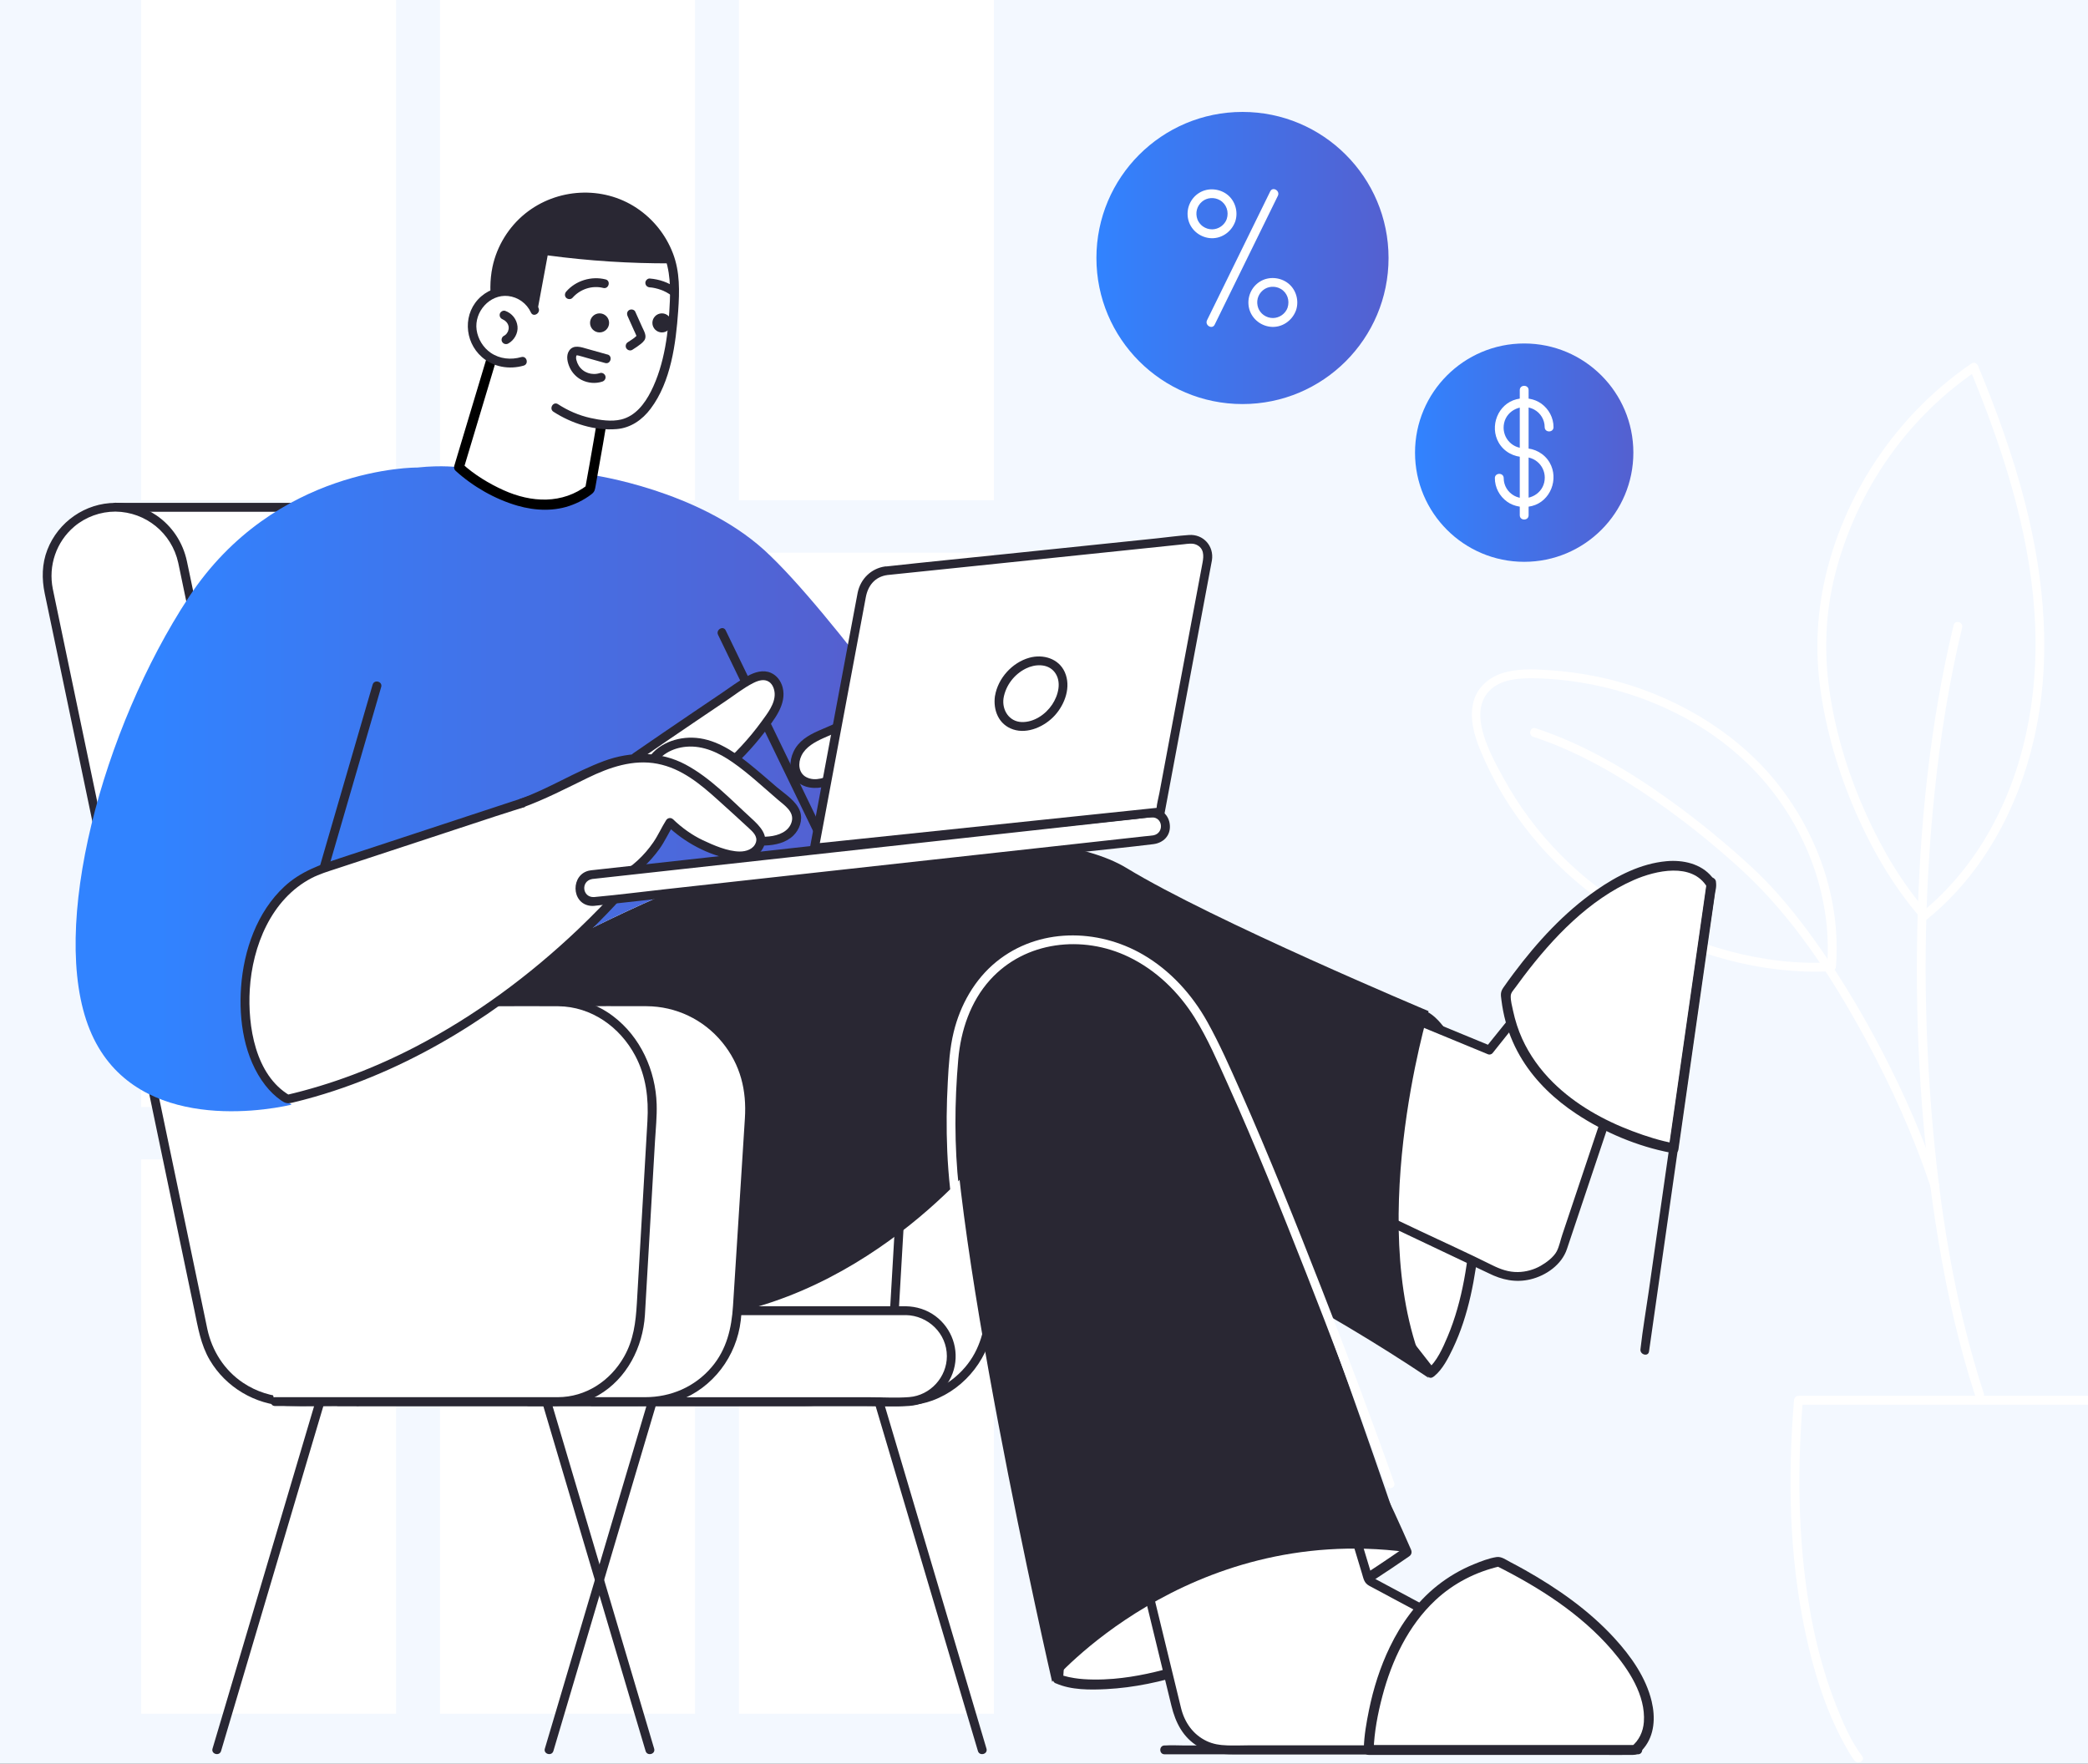 <svg width="425" height="359" viewBox="0 0 425 359" fill="none" xmlns="http://www.w3.org/2000/svg">
<rect x="0" y="0" width="425" height="359" fill="#333333" stroke="none"/>
<g clip-path="url(#clip0_7816_1424)">
<rect width="425" height="359" fill="#F3F8FF"/>
<g clip-path="url(#clip1_7816_1424)">
<path d="M80.628 -11H28.738V101.83H80.628V-11Z" fill="white"/>
<path d="M141.458 -11H89.568V101.83H141.458V-11Z" fill="white"/>
<path d="M202.298 -11H150.408V101.83H202.298V-11Z" fill="white"/>
<path d="M80.628 112.488H28.738V225.318H80.628V112.488Z" fill="white"/>
<path d="M141.458 112.488H89.568V225.318H141.458V112.488Z" fill="white"/>
<path d="M202.298 112.488H150.408V225.318H202.298V112.488Z" fill="white"/>
<path d="M80.628 235.977H28.738V348.807H80.628V235.977Z" fill="white"/>
<path d="M141.458 235.977H89.568V348.807H141.458V235.977Z" fill="white"/>
<path d="M202.298 235.977H150.408V348.807H202.298V235.977Z" fill="white"/>
<path d="M379.029 357.449C376.759 354.449 375.179 350.759 373.809 347.299C369.679 336.879 367.629 325.669 366.749 314.529C365.979 304.709 366.149 294.829 366.959 285.009L366.059 285.909C384.789 285.909 403.519 285.909 422.239 285.909H427.629C428.789 285.909 428.789 284.109 427.629 284.109H366.059C365.539 284.109 365.199 284.519 365.159 285.009C363.869 300.689 364.159 316.649 367.429 332.089C369.109 340.019 371.549 347.979 375.469 355.109C376.079 356.219 376.709 357.349 377.479 358.349C378.169 359.259 379.739 358.359 379.029 357.439V357.449Z" fill="white"/>
<path d="M403.779 283.598C397.679 264.858 394.639 245.148 393.089 225.548C391.399 204.128 391.559 182.508 393.789 161.138C394.959 149.898 396.739 138.708 399.389 127.718C399.659 126.588 397.929 126.108 397.649 127.238C392.789 147.418 390.719 168.268 390.259 188.998C389.789 210.348 391.079 231.828 394.609 252.898C396.379 263.438 398.729 273.908 402.039 284.078C402.399 285.178 404.139 284.708 403.779 283.598Z" fill="white"/>
<path d="M394.678 241.041C391.578 231.721 387.608 222.681 383.088 213.971C378.568 205.261 372.998 196.041 366.758 187.891C363.648 183.831 360.348 180.011 356.598 176.541C351.438 171.771 345.988 167.291 340.298 163.171C331.788 157.011 322.578 151.511 312.558 148.221C311.458 147.861 310.978 149.591 312.078 149.961C320.918 152.871 329.098 157.571 336.728 162.851C342.838 167.071 348.648 171.741 354.148 176.741C364.818 186.421 372.818 198.781 379.658 211.361C384.908 221.021 389.478 231.101 392.948 241.541C393.308 242.631 395.048 242.171 394.688 241.061L394.678 241.041Z" fill="white"/>
<path d="M392.358 185.761C387.198 179.851 383.148 172.991 379.908 165.861C376.448 158.241 373.898 150.141 372.568 141.871C371.308 134.041 371.408 126.211 373.148 118.471C374.888 110.731 378.228 102.661 382.698 95.691C387.788 87.751 394.438 80.841 402.228 75.531L400.908 74.991C407.438 90.761 412.888 107.281 414.088 124.411C415.128 139.091 412.818 154.141 405.968 167.271C402.278 174.361 397.288 180.701 391.078 185.751C390.178 186.481 391.458 187.751 392.348 187.021C403.598 177.861 410.728 164.561 413.968 150.561C417.648 134.721 416.228 118.251 412.258 102.611C409.818 93.001 406.428 83.661 402.638 74.501C402.438 74.011 401.848 73.601 401.318 73.961C387.178 83.601 376.738 98.301 372.208 114.801C370.038 122.711 369.388 130.801 370.358 138.951C371.328 147.101 373.688 155.671 376.948 163.511C380.458 171.971 385.048 180.091 391.088 187.021C391.848 187.891 393.118 186.621 392.358 185.751V185.761Z" fill="white"/>
<path d="M373.699 196.769C374.769 182.999 369.849 169.239 361.119 158.659C352.389 148.079 339.099 140.659 325.369 137.779C321.949 137.059 318.469 136.589 314.979 136.379C311.879 136.189 308.589 136.069 305.609 137.079C302.809 138.029 300.569 140.099 299.869 143.039C299.109 146.239 300.049 149.629 301.269 152.589C306.439 165.229 315.559 176.269 326.789 183.989C338.579 192.099 353.139 197.259 367.479 197.739C369.249 197.799 371.029 197.769 372.799 197.669C373.949 197.599 373.959 195.799 372.799 195.869C358.989 196.669 344.929 192.519 332.989 185.739C321.659 179.309 312.249 169.769 306.009 158.329C303.479 153.689 298.359 144.769 303.549 140.229C305.759 138.289 309.019 138.039 311.829 138.049C315.119 138.069 318.419 138.379 321.669 138.899C334.919 141.039 347.699 147.039 357.059 156.779C367.209 167.349 373.039 182.049 371.899 196.749C371.809 197.909 373.609 197.899 373.699 196.749V196.769Z" fill="white"/>
<path d="M120.52 285.278H183.46C193.03 285.278 200.97 277.588 201.59 267.698L204.17 226.928C204.96 214.458 195.41 203.898 183.34 203.898H94.519" fill="white"/>
<path d="M120.518 286.179H138.298C148.848 286.179 159.398 286.179 169.948 286.179H180.778C183.848 286.179 186.838 286.149 189.788 285.059C196.728 282.499 201.538 276.059 202.388 268.759C202.688 266.209 202.748 263.609 202.908 261.039C203.538 251.149 204.158 241.259 204.788 231.369C204.998 228.119 205.318 224.889 204.788 221.649C203.638 214.559 198.978 208.149 192.468 205.069C186.868 202.419 180.608 202.999 174.588 202.999C165.228 202.999 155.878 202.999 146.518 202.999C135.938 202.999 125.358 202.999 114.788 202.999H94.518C93.358 202.999 93.358 204.799 94.518 204.799H167.688C172.858 204.799 178.028 204.769 183.198 204.799C189.178 204.829 194.768 207.479 198.578 212.109C202.388 216.739 203.588 222.009 203.228 227.619C202.678 236.309 202.128 244.989 201.578 253.679C201.318 257.719 201.068 261.759 200.808 265.809C200.518 270.359 199.518 274.659 196.478 278.239C193.038 282.289 188.168 284.379 182.898 284.379H175.168C165.208 284.379 155.248 284.379 145.288 284.379C137.458 284.379 129.628 284.379 121.788 284.379H120.508C119.348 284.379 119.348 286.179 120.508 286.179H120.518Z" fill="#292733"/>
<path d="M107.579 285.278H165.349C174.139 285.278 181.419 277.588 181.989 267.698L184.359 226.928C185.079 214.458 176.319 203.898 165.239 203.898H83.719" fill="white"/>
<path d="M107.58 286.178H163.66C167.1 286.178 170.39 285.748 173.44 283.968C179.22 280.608 182.47 274.218 182.89 267.678C183.04 265.308 183.17 262.938 183.3 260.568C183.85 251.148 184.39 241.728 184.94 232.308C185.09 229.798 185.36 227.248 185.28 224.728C185.06 217.848 181.98 211.058 176.45 206.858C173.02 204.248 168.97 203.008 164.69 203.008H83.72C82.56 203.008 82.56 204.808 83.72 204.808H96.46C105.76 204.808 115.06 204.808 124.36 204.808H152.41C156.69 204.808 160.96 204.768 165.24 204.808C171.99 204.868 177.8 209.028 180.91 214.878C183.12 219.038 183.66 223.568 183.39 228.198C182.9 236.648 182.41 245.108 181.92 253.558C181.69 257.458 181.47 261.368 181.24 265.268C181.01 269.168 180.57 272.738 178.63 276.148C175.84 281.058 170.88 284.358 165.17 284.378C163.03 284.378 160.9 284.378 158.76 284.378C149.55 284.378 140.34 284.378 131.13 284.378H107.59C106.43 284.378 106.43 286.178 107.59 286.178H107.58Z" fill="#292733"/>
<path d="M184.348 266.773H133.248C128.134 266.773 123.988 270.917 123.988 276.028C123.988 281.14 128.134 285.283 133.248 285.283H184.348C189.462 285.283 193.608 281.14 193.608 276.028C193.608 270.917 189.462 266.773 184.348 266.773Z" fill="white"/>
<path d="M184.349 265.871H139.659C136.419 265.871 132.469 265.371 129.409 266.631C125.579 268.201 123.019 272.051 123.099 276.201C123.179 280.351 125.989 284.281 130.019 285.661C131.529 286.171 133.059 286.191 134.619 286.191H176.139C179.089 286.191 182.109 286.381 185.049 286.161C189.289 285.851 192.979 282.891 194.139 278.781C195.299 274.671 193.739 270.351 190.389 267.861C188.639 266.561 186.539 265.911 184.369 265.871C183.209 265.851 183.209 267.651 184.369 267.671C188.919 267.751 192.729 271.411 192.729 276.031C192.729 280.311 189.349 284.021 185.069 284.361C182.439 284.571 179.719 284.391 177.079 284.391H142.649C139.569 284.391 136.479 284.431 133.389 284.391C130.069 284.351 127.039 282.551 125.639 279.481C123.799 275.441 125.569 270.551 129.519 268.561C132.249 267.181 136.019 267.681 138.999 267.681H184.369C185.529 267.681 185.529 265.881 184.369 265.881L184.349 265.871Z" fill="#292733"/>
<path d="M23.488 103.262H100.708L132.118 285.282H72.808L23.488 103.262Z" fill="white"/>
<path d="M23.489 104.162H100.709L99.839 103.502C100.119 105.132 100.399 106.762 100.679 108.392C101.439 112.802 102.199 117.202 102.959 121.612C104.089 128.152 105.219 134.702 106.349 141.242C107.719 149.192 109.089 157.132 110.459 165.082C111.969 173.822 113.479 182.572 114.989 191.312C116.499 200.052 118.019 208.882 119.539 217.672C120.959 225.902 122.379 234.132 123.799 242.362C124.989 249.282 126.189 256.212 127.379 263.132C128.239 268.132 129.109 273.132 129.969 278.132L130.769 282.772C130.909 283.562 130.959 284.432 131.189 285.202C131.219 285.302 131.229 285.412 131.239 285.512L132.109 284.372H72.799L73.669 285.032C73.229 283.412 72.789 281.792 72.349 280.172C71.149 275.762 69.959 271.342 68.759 266.932C66.989 260.402 65.219 253.882 63.449 247.352C61.289 239.392 59.129 231.422 56.979 223.462C54.619 214.742 52.249 206.012 49.889 197.292C47.529 188.572 45.119 179.682 42.729 170.872C40.499 162.662 38.279 154.442 36.049 146.232C34.169 139.292 32.289 132.352 30.409 125.412C29.059 120.422 27.699 115.432 26.349 110.432C25.709 108.072 25.129 105.682 24.429 103.332C24.399 103.232 24.369 103.132 24.349 103.022C24.049 101.902 22.309 102.382 22.609 103.502C23.049 105.122 23.489 106.742 23.929 108.362C25.129 112.772 26.319 117.192 27.519 121.602C29.289 128.132 31.059 134.652 32.829 141.182C34.989 149.142 37.149 157.112 39.299 165.072C41.659 173.792 44.029 182.522 46.389 191.242C48.749 199.962 51.159 208.852 53.549 217.662C55.779 225.872 57.999 234.092 60.229 242.302C62.109 249.242 63.989 256.182 65.869 263.122C67.219 268.112 68.579 273.102 69.929 278.102C70.569 280.462 71.149 282.852 71.849 285.202C71.879 285.302 71.909 285.402 71.929 285.512C72.029 285.892 72.399 286.172 72.799 286.172H132.109C132.739 286.172 133.079 285.602 132.979 285.032C132.699 283.402 132.419 281.772 132.139 280.142C131.379 275.732 130.619 271.332 129.859 266.922C128.729 260.382 127.599 253.832 126.469 247.292C125.099 239.342 123.729 231.402 122.359 223.452C120.849 214.712 119.339 205.962 117.829 197.222C116.319 188.482 114.799 179.652 113.279 170.862C111.859 162.632 110.439 154.402 109.019 146.172C107.829 139.252 106.629 132.322 105.439 125.402C104.579 120.402 103.709 115.402 102.849 110.402C102.439 108.052 102.139 105.652 101.629 103.322C101.609 103.222 101.589 103.122 101.579 103.012C101.509 102.632 101.079 102.352 100.709 102.352H23.489C22.329 102.352 22.329 104.152 23.489 104.152V104.162Z" fill="#292733"/>
<path d="M23.489 103.262C14.649 103.262 8.049 111.382 9.859 120.032L41.359 270.922C43.109 279.292 50.479 285.282 59.029 285.282H72.819L37.119 114.342C35.769 107.882 30.079 103.262 23.489 103.262Z" fill="white"/>
<path d="M23.489 102.358C17.369 102.358 11.849 106.218 9.639 111.898C8.529 114.758 8.479 117.788 9.099 120.768C9.759 123.918 10.419 127.078 11.079 130.228C12.399 136.528 13.709 142.828 15.029 149.128C16.769 157.448 18.499 165.768 20.239 174.078C22.159 183.278 24.079 192.488 25.999 201.688C27.919 210.888 29.739 219.608 31.609 228.578C33.189 236.168 34.779 243.758 36.359 251.348C37.419 256.438 38.479 261.518 39.549 266.608C40.289 270.138 40.839 273.678 42.709 276.838C45.959 282.358 51.939 285.898 58.319 286.148C61.929 286.288 65.559 286.158 69.169 286.158H72.819C73.429 286.158 73.809 285.588 73.689 285.018C73.329 283.308 72.979 281.608 72.619 279.898L69.749 266.148C68.339 259.398 66.929 252.648 65.519 245.898C63.829 237.798 62.139 229.698 60.449 221.588C58.619 212.818 56.789 204.038 54.959 195.268C53.129 186.498 51.359 178.038 49.569 169.428C47.949 161.648 46.319 153.878 44.699 146.098C43.419 139.978 42.149 133.868 40.869 127.748C40.089 123.988 39.299 120.238 38.519 116.478C38.359 115.738 38.209 114.988 38.049 114.248C37.239 110.428 35.049 107.078 31.809 104.878C29.359 103.208 26.459 102.368 23.509 102.328C22.349 102.318 22.349 104.118 23.509 104.128C29.699 104.208 34.949 108.508 36.279 114.548C36.379 115.028 36.479 115.508 36.579 115.978C37.259 119.228 37.939 122.478 38.609 125.728C39.809 131.458 40.999 137.188 42.199 142.928C43.749 150.358 45.299 157.788 46.849 165.218C48.619 173.678 50.379 182.148 52.149 190.608C53.919 199.068 55.779 207.988 57.589 216.678C59.399 225.368 61.039 233.198 62.759 241.458C64.229 248.478 65.689 255.498 67.159 262.528C68.229 267.648 69.299 272.758 70.359 277.878L71.359 282.658C71.529 283.478 71.619 284.388 71.889 285.188C71.919 285.288 71.929 285.398 71.949 285.498L72.819 284.358H62.459C61.199 284.358 59.939 284.378 58.679 284.358C55.389 284.288 52.189 283.268 49.459 281.438C45.669 278.898 43.149 274.938 42.199 270.498C42.019 269.648 41.849 268.798 41.669 267.948C40.769 263.618 39.859 259.288 38.959 254.958C37.509 247.998 36.049 241.038 34.599 234.078C32.809 225.508 31.019 216.928 29.229 208.358C27.339 199.308 25.449 190.258 23.559 181.208C21.779 172.708 20.009 164.198 18.229 155.698C16.779 148.768 15.339 141.838 13.889 134.918C13.009 130.688 12.119 126.458 11.239 122.228C11.079 121.438 10.909 120.658 10.749 119.868C9.799 115.158 11.439 110.298 15.119 107.178C17.449 105.208 20.449 104.128 23.499 104.128C24.659 104.128 24.659 102.328 23.499 102.328L23.489 102.358Z" fill="#292733"/>
<path d="M291.249 279.387C291.249 279.387 298.469 273.597 300.389 249.377C303.099 215.007 290.419 207.047 290.419 207.047L282.149 220.847L275.709 259.517L291.259 279.397L291.249 279.387Z" fill="white"/>
<path d="M291.949 280.087C293.639 278.717 294.799 276.387 295.719 274.477C298.969 267.677 300.299 260.027 301.089 252.597C302.059 243.397 302.199 233.917 300.399 224.797C299.429 219.877 297.829 214.897 295.039 210.687C293.959 209.047 292.619 207.247 290.929 206.167C290.469 205.877 289.829 206.077 289.559 206.527C288.199 208.787 286.849 211.057 285.489 213.317L282.659 218.047C282.219 218.777 281.638 219.527 281.298 220.317C280.778 221.517 280.769 223.117 280.559 224.397L278.969 233.957C277.789 241.047 276.609 248.147 275.419 255.237L274.929 258.197C274.859 258.587 274.699 259.087 274.719 259.497C274.749 260.107 275.459 260.777 275.819 261.237L278.229 264.317C282.339 269.577 286.449 274.827 290.559 280.087C291.349 281.097 292.759 279.677 291.969 278.677C287.429 272.877 282.898 267.067 278.358 261.267C277.718 260.447 277.069 259.617 276.429 258.797L276.689 259.767C277.919 252.387 279.149 244.997 280.379 237.617C281.119 233.187 281.859 228.767 282.589 224.337C282.759 223.327 282.989 222.307 283.099 221.287C283.139 220.897 282.869 221.547 283.189 221.077C283.589 220.487 283.929 219.837 284.299 219.227C286.628 215.337 288.969 211.437 291.299 207.547L289.929 207.907C289.999 207.947 290.119 208.007 290.169 208.077C290.079 207.947 290.079 207.997 290.269 208.157C290.409 208.277 290.539 208.387 290.669 208.507C291.459 209.237 292.179 210.087 292.769 210.897C295.379 214.507 296.949 218.787 297.989 223.087C299.989 231.347 300.079 240.007 299.469 248.437C298.899 256.397 297.769 264.667 294.639 272.077C293.659 274.387 292.439 277.157 290.559 278.677C289.559 279.487 290.979 280.897 291.969 280.087H291.949Z" fill="#292733"/>
<path d="M215.398 341.743C215.398 341.743 235.748 351.013 286.338 315.893C272.808 284.963 265.398 280.453 265.398 280.453L218.028 301.723L215.398 341.753V341.743Z" fill="white"/>
<path d="M214.89 342.608C217.99 344.008 221.92 343.968 225.22 343.798C236.49 343.208 247.48 338.988 257.55 334.158C267.62 329.328 277.5 323.228 286.84 316.768C287.32 316.428 287.43 315.928 287.2 315.398C282.78 305.318 278.05 295.088 271.65 286.078C270.39 284.298 269.05 282.528 267.51 280.978C267.05 280.518 266.49 279.878 265.9 279.598C264.95 279.138 263.05 280.418 262.22 280.798L254.2 284.398C246.79 287.718 239.39 291.048 231.98 294.368C228.86 295.768 225.73 297.168 222.61 298.578C221.01 299.298 219.27 299.898 217.74 300.758C217.67 300.798 217.59 300.828 217.52 300.858C217.19 301.008 217.05 301.398 217.02 301.718C216.25 313.408 215.48 325.098 214.72 336.788C214.61 338.438 214.5 340.088 214.39 341.748C214.31 343.038 216.31 343.028 216.39 341.748C217.16 330.058 217.93 318.368 218.69 306.678C218.8 305.028 218.91 303.378 219.02 301.718L218.52 302.578C223.87 300.178 229.23 297.768 234.58 295.368C243.07 291.558 251.55 287.748 260.04 283.938C261.99 283.058 263.94 282.188 265.89 281.308H264.88C264.94 281.338 265.07 281.408 265.09 281.458C265.04 281.348 264.94 281.328 265.15 281.518C265.27 281.628 265.4 281.738 265.52 281.848C266.42 282.668 267.23 283.598 268 284.548C271.77 289.188 274.75 294.518 277.53 299.788C280.31 305.058 282.99 310.778 285.45 316.398L285.81 315.028C271.75 324.768 256.61 333.908 240.14 338.928C235.75 340.268 231.24 341.308 226.66 341.698C224.08 341.918 220.95 341.928 218.7 341.558C217.93 341.438 217.16 341.278 216.41 341.058C216.22 340.998 216.03 340.938 215.84 340.868C215.56 340.768 215.84 340.868 215.87 340.888C214.71 340.358 213.69 342.088 214.86 342.618L214.89 342.608Z" fill="#292733"/>
<path d="M227.049 296.557L239.639 348.317C240.759 352.917 244.879 356.167 249.619 356.167H328.539C328.539 356.167 333.049 351.337 326.929 347.787C320.809 344.247 278.589 321.687 278.589 321.687L270.219 293.977" fill="white"/>
<path d="M226.179 296.798C227.429 301.918 228.669 307.038 229.919 312.158C232.079 321.028 234.239 329.898 236.389 338.778C237.069 341.588 237.759 344.388 238.439 347.198C239.269 350.608 240.779 353.638 243.929 355.508C246.199 356.848 248.639 357.068 251.179 357.068H327.639C327.929 357.068 328.259 357.118 328.549 357.068C329.819 356.868 330.629 354.718 330.879 353.648C331.929 349.298 327.759 347.188 324.589 345.438C316.739 341.108 308.829 336.878 300.929 332.628C294.019 328.918 287.099 325.208 280.179 321.508C279.799 321.308 279.429 321.108 279.049 320.908L279.459 321.448C277.019 313.368 274.579 305.288 272.139 297.208C271.789 296.048 271.439 294.898 271.089 293.738C270.739 292.578 269.019 293.108 269.349 294.218C271.029 299.788 272.709 305.358 274.399 310.918L277.219 320.258C277.559 321.378 277.659 322.208 278.719 322.778C291.339 329.528 303.959 336.278 316.539 343.098C319.409 344.658 322.279 346.208 325.129 347.808C326.729 348.708 328.729 349.658 329.159 351.618C329.459 352.988 328.779 354.568 327.899 355.528L328.539 355.268H254.149C251.339 355.268 248.169 355.608 245.579 354.358C242.819 353.028 241.119 350.578 240.399 347.668C240.069 346.338 239.749 345.008 239.429 343.678C238.119 338.288 236.809 332.898 235.499 327.518C233.019 317.318 230.539 307.118 228.059 296.908C228.009 296.718 227.969 296.518 227.919 296.328C227.649 295.198 225.909 295.678 226.179 296.808V296.798Z" fill="#292733"/>
<path d="M286.328 315.894C286.328 315.894 259.588 235.984 245.408 209.244C231.228 182.504 196.758 186.364 194.178 215.364C191.598 244.364 214.158 342.314 214.158 342.314C214.158 342.314 241.548 310.094 286.338 315.894H286.328Z" fill="#292733"/>
<path d="M278.6 356.168C278.6 356.168 279.6 323.628 305.05 317.828C334.14 332.328 340.09 350.368 332.82 356.168H278.6Z" fill="white"/>
<path d="M279.599 356.169C279.719 352.499 280.439 348.789 281.369 345.249C283.279 337.989 286.629 330.879 292.169 325.699C295.869 322.239 300.389 319.939 305.309 318.799L304.539 318.699C313.229 323.049 321.759 328.459 328.149 335.899C331.509 339.809 334.989 345.079 334.599 350.489C334.459 352.449 333.629 354.229 332.099 355.479L332.809 355.189H278.589C277.299 355.189 277.299 357.189 278.589 357.189H325.399C327.719 357.189 330.049 357.229 332.369 357.189C333.389 357.169 333.979 356.569 334.599 355.809C336.789 353.149 336.959 349.529 336.189 346.299C335.029 341.409 331.939 337.059 328.589 333.409C323.429 327.769 317.019 323.289 310.389 319.549C309.409 318.999 308.409 318.459 307.409 317.939C306.539 317.489 305.619 316.769 304.609 316.919C303.049 317.159 301.449 317.789 299.999 318.379C297.299 319.479 294.809 320.939 292.529 322.749C288.369 326.059 285.179 330.479 282.889 335.239C280.919 339.319 279.539 343.669 278.639 348.109C278.129 350.619 277.659 353.249 277.599 355.819C277.599 355.939 277.589 356.059 277.579 356.189C277.539 357.479 279.539 357.479 279.579 356.189L279.599 356.169Z" fill="#292733"/>
<path d="M237.04 357.067H329.45C330.69 357.067 331.98 357.157 333.22 357.067C333.27 357.067 333.33 357.067 333.39 357.067C334.55 357.067 334.55 355.267 333.39 355.267H240.98C239.74 355.267 238.45 355.177 237.21 355.267C237.16 355.267 237.1 355.267 237.04 355.267C235.88 355.267 235.88 357.067 237.04 357.067Z" fill="#292733"/>
<path d="M245.869 231.059L303.439 258.359C308.369 261.239 314.689 259.719 317.769 254.909L342.019 182.469C342.019 182.469 340.379 176.069 334.089 179.319C327.809 182.569 303.169 213.739 303.169 213.739L263.349 197.319" fill="white"/>
<path d="M245.419 231.84C249.699 233.87 253.979 235.9 258.249 237.93C266.739 241.96 275.239 245.98 283.729 250.01C289.779 252.88 295.829 255.75 301.879 258.62C302.249 258.79 302.619 258.96 302.979 259.14C305.699 260.51 308.519 261.12 311.539 260.39C314.709 259.63 317.879 257.4 318.939 254.23C320.819 248.62 322.689 243.02 324.569 237.41C327.559 228.47 330.549 219.53 333.549 210.59C336.049 203.11 338.559 195.62 341.059 188.14C341.629 186.45 342.249 184.76 342.759 183.05C343.329 181.15 341.129 178.74 339.569 177.99C335.859 176.22 332.239 179.26 329.699 181.65C326.369 184.79 323.309 188.23 320.299 191.67C314.529 198.25 308.959 205.02 303.489 211.86C303.159 212.27 302.839 212.68 302.509 213.09L303.389 212.86C298.909 211.01 294.429 209.16 289.949 207.32C282.799 204.37 275.659 201.43 268.509 198.48C266.859 197.8 265.219 197.12 263.569 196.44C262.499 196 262.029 197.74 263.089 198.18C267.569 200.03 272.049 201.88 276.529 203.72C283.679 206.67 290.819 209.61 297.969 212.56C299.619 213.24 301.259 213.92 302.909 214.6C303.169 214.71 303.609 214.6 303.789 214.37C307.759 209.35 311.819 204.4 315.939 199.51C319.179 195.66 322.469 191.84 325.879 188.15C328.279 185.55 330.739 182.7 333.649 180.65C335.229 179.54 337.529 178.68 339.279 179.9C339.929 180.36 340.399 181.02 340.749 181.72C340.859 181.93 340.929 182.17 341.029 182.38C341.339 182.99 340.789 182.33 341.129 182.23C341.039 182.26 340.869 183 340.839 183.09L340.059 185.41C337.869 191.94 335.689 198.48 333.499 205.01C330.549 213.82 327.599 222.63 324.649 231.44C322.429 238.07 320.209 244.7 317.989 251.33C317.629 252.39 317.389 253.66 316.879 254.66C316.249 255.87 314.759 256.98 313.599 257.64C312.199 258.44 310.589 258.88 308.979 258.91C307.029 258.94 305.379 258.33 303.669 257.48C298.829 255.06 293.879 252.84 288.989 250.52C280.719 246.6 272.449 242.68 264.189 238.76C258.529 236.07 252.859 233.39 247.199 230.7C246.909 230.56 246.609 230.42 246.319 230.28C245.279 229.79 244.359 231.34 245.409 231.83L245.419 231.84Z" fill="#292733"/>
<path d="M340.659 233.697C340.659 233.697 308.579 228.107 306.439 202.087C324.909 175.337 343.609 172.007 348.329 180.017C344.779 204.887 340.659 233.687 340.659 233.687V233.697Z" fill="white"/>
<path d="M340.93 232.74C337.99 232.22 335.09 231.29 332.3 230.24C326.37 228.01 320.66 224.81 316.13 220.34C313.52 217.76 311.35 214.77 309.83 211.43C309.01 209.62 308.4 207.7 307.98 205.76C307.78 204.81 307.47 203.7 307.5 202.73C307.52 202.04 308.03 201.57 308.44 201C309 200.22 309.56 199.46 310.14 198.7C316.07 190.88 323.44 183.1 332.59 179.1C336.99 177.18 344.42 175.47 347.47 180.55L347.37 179.78C345 196.39 342.62 213.01 340.25 229.62C340.07 230.9 339.88 232.18 339.7 233.45C339.52 234.72 341.45 235.25 341.63 233.98C343.15 223.33 344.67 212.68 346.19 202.03C346.82 197.59 347.46 193.16 348.09 188.72L349.05 182.02C349.16 181.22 349.51 180.24 349.16 179.48C348.99 179.12 348.69 178.77 348.44 178.47C346.21 175.76 342.52 174.98 339.17 175.29C333.99 175.76 329.13 178.25 324.92 181.18C318.37 185.74 312.9 191.71 308.13 198.07C307.41 199.03 306.7 200.01 306.01 201C305.38 201.91 305.46 202.45 305.6 203.51C305.79 205.03 306.07 206.53 306.48 208.01C307.24 210.74 308.39 213.37 309.89 215.77C312.65 220.2 316.52 223.84 320.86 226.71C326.56 230.49 333.31 233.34 340.05 234.62C340.17 234.64 340.29 234.67 340.41 234.69C341.67 234.91 342.21 232.98 340.94 232.76L340.93 232.74Z" fill="#292733"/>
<path d="M335.649 275.077C336.099 271.917 336.549 268.757 336.999 265.597C338.079 258.007 339.169 250.417 340.249 242.827C341.559 233.647 342.869 224.457 344.189 215.277C345.319 207.337 346.459 199.397 347.589 191.457C348.139 187.607 348.819 183.737 349.249 179.867C349.249 179.817 349.269 179.757 349.269 179.707C349.429 178.577 347.699 178.087 347.529 179.227C347.079 182.387 346.629 185.547 346.179 188.707C345.099 196.297 344.009 203.887 342.929 211.477C341.619 220.657 340.309 229.847 338.989 239.027C337.859 246.967 336.719 254.907 335.589 262.847C335.039 266.697 334.359 270.567 333.929 274.437C333.929 274.487 333.909 274.547 333.909 274.597C333.749 275.727 335.479 276.217 335.649 275.077Z" fill="#292733"/>
<path d="M165.769 172.622C165.769 172.622 211.829 166.032 229.349 176.702C246.859 187.372 290.779 205.802 290.779 205.802C290.779 205.802 277.059 251.382 290.779 280.452C248.309 251.992 200.449 234.382 200.449 234.382C200.449 234.382 175.319 267.062 137.309 268.812C99.299 270.562 84.949 260.932 84.949 260.932L90.179 205.322C90.179 205.322 140.729 174.952 165.769 172.622Z" fill="#292733"/>
<path d="M68.908 285.278H131.848C141.418 285.278 149.358 277.588 149.978 267.698L152.558 226.928C153.348 214.458 143.798 203.898 131.728 203.898H42.908" fill="white"/>
<path d="M68.909 286.179H129.169C132.239 286.179 135.229 286.149 138.179 285.059C145.119 282.499 149.929 276.059 150.779 268.759C151.079 266.209 151.139 263.609 151.299 261.039C151.929 251.149 152.549 241.259 153.179 231.369C153.389 228.119 153.709 224.889 153.179 221.649C152.029 214.559 147.369 208.149 140.859 205.069C135.259 202.419 128.999 202.999 122.979 202.999H94.909C84.329 202.999 73.749 202.999 63.179 202.999H42.909C41.749 202.999 41.749 204.799 42.909 204.799H116.079C121.249 204.799 126.419 204.769 131.589 204.799C137.569 204.829 143.159 207.479 146.969 212.109C150.779 216.739 151.979 222.009 151.619 227.619C151.069 236.309 150.519 244.989 149.969 253.679C149.709 257.719 149.459 261.759 149.199 265.809C148.909 270.359 147.909 274.659 144.869 278.239C141.429 282.289 136.559 284.379 131.289 284.379H123.559C113.599 284.379 103.639 284.379 93.679 284.379C85.849 284.379 78.019 284.379 70.179 284.379H68.899C67.739 284.379 67.739 286.179 68.899 286.179H68.909Z" fill="#292733"/>
<path d="M55.959 285.278H113.729C122.519 285.278 129.799 277.588 130.369 267.698L132.739 226.928C133.459 214.458 124.699 203.898 113.619 203.898H32.109" fill="white"/>
<path d="M55.958 286.178H112.038C115.478 286.178 118.768 285.748 121.818 283.968C127.598 280.608 130.848 274.218 131.268 267.678C131.418 265.308 131.548 262.938 131.678 260.568C132.228 251.148 132.768 241.728 133.318 232.308C133.468 229.798 133.738 227.248 133.658 224.728C133.438 217.848 130.358 211.058 124.828 206.858C121.398 204.248 117.348 203.008 113.068 203.008H106.958C98.438 203.008 89.918 203.008 81.408 203.008H32.108C30.948 203.008 30.948 204.808 32.108 204.808H100.798C105.078 204.808 109.348 204.768 113.628 204.808C120.378 204.868 126.188 209.028 129.298 214.878C131.508 219.038 132.048 223.568 131.778 228.198C131.288 236.648 130.798 245.108 130.308 253.558C130.078 257.458 129.858 261.368 129.628 265.268C129.398 269.168 128.958 272.738 127.018 276.148C124.228 281.058 119.268 284.358 113.558 284.378C111.418 284.378 109.288 284.378 107.148 284.378C97.938 284.378 88.728 284.378 79.518 284.378H55.978C54.818 284.378 54.818 286.178 55.978 286.178H55.958Z" fill="#292733"/>
<path d="M195.79 162.201L183.03 170.971C173.1 171.571 165.77 172.611 165.77 172.611C143.98 174.641 102.89 197.891 92.57 203.901H51.99C51.79 212.741 54.07 221.191 59.35 224.841C52.26 226.461 26.63 230.181 18.26 209.551C9.88 188.931 20.84 148.341 38.4 121.591C55.97 94.851 84.94 95.161 84.95 95.161C90.04 94.621 93.43 95.111 93.43 95.111C93.43 95.111 106.87 93.241 115.88 95.431C117.47 95.811 119.07 96.251 120.62 96.691C120.62 96.691 141.98 99.691 155.52 111.931C169.05 124.171 195.8 162.201 195.8 162.201H195.79Z" fill="url(#paint0_linear_7816_1424)"/>
<path d="M146.16 129.213C148.68 134.423 151.21 139.643 153.73 144.853C157.76 153.163 161.78 161.483 165.81 169.793C166.74 171.703 167.66 173.623 168.59 175.533C169.09 176.573 170.65 175.663 170.14 174.623C167.62 169.413 165.09 164.193 162.57 158.983C158.54 150.673 154.52 142.353 150.49 134.043C149.56 132.133 148.64 130.213 147.71 128.303C147.21 127.263 145.65 128.173 146.16 129.213Z" fill="#292733"/>
<path d="M66.809 176.931C69.959 166.091 73.109 155.251 76.259 144.411C76.699 142.881 77.149 141.351 77.589 139.821C77.909 138.711 76.179 138.231 75.849 139.341C72.699 150.181 69.549 161.021 66.399 171.861C65.959 173.391 65.509 174.921 65.069 176.451C64.749 177.561 66.479 178.041 66.809 176.931Z" fill="#292733"/>
<path d="M130.479 176.694C130.479 176.694 102.029 213.744 58.529 223.734C45.639 216.324 46.389 183.124 65.939 176.694L116.369 160.094" fill="white"/>
<path d="M129.698 176.241C129.988 175.861 129.678 176.261 129.608 176.351C129.408 176.591 129.218 176.841 129.018 177.081C128.248 178.021 127.448 178.951 126.638 179.871C123.778 183.111 120.748 186.221 117.618 189.201C107.758 198.561 96.698 206.751 84.629 213.031C76.288 217.371 67.459 220.741 58.288 222.871L58.978 222.961C51.949 218.841 50.398 208.811 50.839 201.411C51.368 192.591 55.188 183.031 63.389 178.741C65.019 177.891 66.769 177.371 68.508 176.801C71.278 175.891 74.049 174.981 76.829 174.061C84.819 171.431 92.799 168.801 100.788 166.171C105.958 164.471 111.268 162.971 116.358 161.041C116.438 161.011 116.518 160.991 116.598 160.961C117.698 160.601 117.228 158.861 116.118 159.221C106.258 162.471 96.398 165.711 86.538 168.961C80.829 170.841 75.118 172.721 69.398 174.601C65.209 175.981 61.218 177.351 57.889 180.441C52.288 185.641 49.618 193.411 49.069 200.881C48.569 207.681 49.709 215.371 53.998 220.891C54.928 222.081 56.008 223.141 57.248 224.001C58.078 224.571 58.529 224.661 59.519 224.431C61.029 224.071 62.519 223.681 64.008 223.251C69.258 221.751 74.379 219.831 79.349 217.591C88.569 213.431 97.249 208.101 105.308 202.001C114.608 194.951 123.498 186.891 130.788 177.741C130.938 177.551 131.098 177.351 131.248 177.161C131.958 176.241 130.388 175.341 129.698 176.251V176.241Z" fill="#292733"/>
<path d="M283.778 301.808C279.108 288.538 274.118 275.368 268.998 262.268C263.878 249.168 258.338 235.288 252.468 222.038C250.378 217.328 248.288 212.558 245.778 208.048C242.668 202.448 238.208 197.518 232.638 194.288C223.358 188.908 211.338 188.828 202.808 195.748C198.358 199.368 195.448 204.568 194.108 210.098C193.308 213.398 193.098 216.808 192.918 220.188C192.658 224.888 192.608 229.598 192.808 234.298C192.918 236.838 193.108 239.378 193.388 241.908C193.518 243.048 195.318 243.058 195.188 241.908C194.228 233.198 194.288 224.348 195.048 215.628C195.568 209.738 197.518 203.878 201.528 199.438C208.678 191.528 220.368 190.248 229.738 194.768C235.318 197.458 239.878 201.888 243.148 207.108C245.818 211.368 247.838 216.088 249.908 220.668C255.598 233.298 260.758 246.158 265.828 259.048C270.898 271.938 275.938 285.208 280.668 298.408C281.128 299.698 281.588 300.988 282.048 302.278C282.428 303.368 284.168 302.898 283.788 301.798L283.778 301.808Z" fill="white"/>
<path d="M129.35 154.103C136.66 149.063 144.01 144.073 151.4 139.143C152.92 138.123 154.78 137.063 156.48 137.733C158.01 138.323 158.75 140.163 158.57 141.793C158.39 143.423 157.5 144.873 156.57 146.223C153.82 150.213 150.55 153.843 146.87 156.993" fill="white"/>
<path d="M129.798 154.882C133.728 152.172 137.668 149.482 141.608 146.812C143.648 145.432 145.698 144.052 147.738 142.672C149.558 141.452 151.358 140.012 153.318 139.022C154.308 138.522 155.568 138.092 156.578 138.812C157.298 139.332 157.628 140.282 157.678 141.132C157.788 143.242 156.188 145.232 155.018 146.842C152.478 150.352 149.498 153.522 146.218 156.352C145.338 157.112 146.618 158.382 147.488 157.622C150.448 155.072 153.138 152.252 155.518 149.162C157.478 146.622 160.208 143.362 159.298 139.902C158.968 138.632 158.138 137.482 156.918 136.952C155.348 136.262 153.648 136.792 152.218 137.572C150.338 138.592 148.598 139.922 146.828 141.112C145.058 142.302 143.148 143.592 141.308 144.842C137.158 147.652 133.008 150.482 128.878 153.332C127.928 153.982 128.828 155.542 129.788 154.882H129.798Z" fill="#292733"/>
<path d="M132.119 156C133.729 151.94 138.939 150.33 143.189 151.34C147.439 152.35 150.929 155.27 154.249 158.11C156.139 159.73 158.039 161.35 159.929 162.96C160.749 163.66 161.609 164.41 161.969 165.43C162.529 166.98 161.739 168.79 160.429 169.8C159.119 170.81 157.409 171.14 155.759 171.21C151.609 171.37 147.429 169.91 144.269 167.22" fill="white"/>
<path d="M132.898 156.453C134.068 153.703 136.828 152.223 139.728 151.983C143.178 151.703 146.368 153.233 149.138 155.163C152.398 157.433 155.328 160.203 158.348 162.783C159.678 163.923 161.698 165.213 161.148 167.243C160.598 169.273 158.448 170.053 156.588 170.243C152.408 170.683 148.118 169.243 144.908 166.573C144.018 165.843 142.738 167.103 143.638 167.843C147.018 170.653 151.338 172.273 155.768 172.093C157.808 172.013 159.968 171.543 161.478 170.073C162.748 168.833 163.428 166.913 162.858 165.183C162.148 163.063 159.738 161.593 158.118 160.213C156.188 158.563 154.278 156.873 152.288 155.283C149.028 152.683 145.218 150.233 140.908 150.143C137.058 150.063 132.928 151.833 131.358 155.543C130.908 156.593 132.458 157.513 132.908 156.453H132.898Z" fill="#292733"/>
<path d="M106.059 163.52C112.289 161.3 118.439 157.7 122.289 156.12C126.139 154.55 130.439 153.77 134.499 154.67C139.719 155.84 143.919 159.58 147.869 163.18C149.589 164.75 151.309 166.32 153.029 167.89C153.789 168.58 154.579 169.33 154.799 170.33C155.159 171.91 153.839 173.5 152.289 173.98C150.739 174.46 149.059 174.1 147.509 173.62C142.879 172.18 139.819 170.76 136.349 167.38C135.579 168.54 133.109 175.02 126.299 178.75" fill="white"/>
<path d="M106.298 164.387C110.898 162.727 115.228 160.467 119.628 158.327C124.028 156.187 128.878 154.497 133.828 155.457C138.778 156.417 142.598 159.637 146.168 162.857C148.258 164.737 150.338 166.627 152.398 168.537C153.208 169.287 154.258 170.197 153.868 171.437C153.428 172.827 151.878 173.327 150.568 173.317C148.108 173.297 145.248 172.047 143.048 171.007C140.848 169.967 138.798 168.487 136.998 166.757C136.568 166.347 135.898 166.447 135.588 166.937C134.658 168.397 133.978 169.987 132.988 171.427C131.128 174.137 128.728 176.377 125.858 177.987C124.848 178.557 125.758 180.107 126.768 179.537C129.738 177.867 132.228 175.557 134.218 172.797C135.348 171.217 136.108 169.467 137.148 167.837L135.738 168.017C139.348 171.477 144.078 174.017 149.028 174.927C151.348 175.357 153.958 174.927 155.248 172.727C156.728 170.187 154.728 168.197 152.948 166.567C148.738 162.727 144.608 158.317 139.528 155.607C134.448 152.897 128.408 152.857 122.908 154.907C117.048 157.087 111.738 160.497 105.838 162.627C104.758 163.017 105.228 164.757 106.318 164.367L106.298 164.387Z" fill="#292733"/>
<path d="M173.329 146.172C171.809 147.572 169.819 148.312 167.919 149.122C166.019 149.932 164.079 150.892 162.839 152.542C161.599 154.192 161.309 156.732 162.709 158.252C163.799 159.432 165.609 159.692 167.179 159.362C168.749 159.032 170.169 158.222 171.619 157.522C173.069 156.822 174.629 156.212 176.229 156.332" fill="white"/>
<path d="M172.698 145.53C169.348 148.51 163.548 148.58 161.488 153.06C160.628 154.92 160.618 157.21 162.018 158.81C163.508 160.51 166.088 160.65 168.128 160.05C170.858 159.23 173.268 157.07 176.238 157.23C177.398 157.3 177.388 155.5 176.238 155.43C173.928 155.3 171.888 156.39 169.878 157.38C168.158 158.23 165.978 159.15 164.118 158.18C162.498 157.33 162.408 155.28 163.138 153.79C163.998 152.02 165.888 151.01 167.608 150.23C169.828 149.22 172.138 148.44 173.988 146.79C174.858 146.02 173.578 144.75 172.718 145.52L172.698 145.53Z" fill="#292733"/>
<path d="M234.368 165.436L120.291 178.03C118.88 178.186 117.863 179.456 118.018 180.867L118.055 181.195C118.21 182.606 119.48 183.623 120.891 183.467L234.968 170.873C236.379 170.717 237.396 169.448 237.24 168.037L237.204 167.709C237.048 166.298 235.779 165.281 234.368 165.436Z" fill="white"/>
<path d="M120.288 178.938C124.258 178.498 128.218 178.058 132.188 177.628C141.558 176.598 150.928 175.558 160.308 174.528C171.578 173.288 182.848 172.038 194.118 170.798C203.518 169.758 212.918 168.728 222.308 167.688C225.228 167.368 228.148 167.048 231.068 166.718C232.158 166.598 233.268 166.398 234.358 166.358C236.778 166.268 236.998 169.628 234.728 170.028C234.188 170.118 233.618 170.148 233.068 170.208L225.568 171.038C216.618 172.028 207.668 173.018 198.718 173.998C187.518 175.238 176.308 176.468 165.108 177.708C155.278 178.798 145.438 179.878 135.608 180.968C130.778 181.498 125.948 182.128 121.098 182.568C121.028 182.568 120.958 182.588 120.878 182.588C118.498 182.668 118.178 179.338 120.518 178.918C121.658 178.718 121.178 176.978 120.038 177.178C116.138 177.878 116.178 183.918 120.188 184.368C120.678 184.428 121.148 184.358 121.638 184.298L127.888 183.608C136.628 182.648 145.378 181.678 154.118 180.718C165.628 179.448 177.148 178.178 188.658 176.908C198.948 175.768 209.238 174.638 219.528 173.498C224.598 172.938 229.678 172.448 234.748 171.818C236.778 171.568 238.268 170.108 238.118 167.978C237.968 165.848 236.298 164.398 234.198 164.578C232.618 164.718 231.048 164.928 229.468 165.098C221.358 165.988 213.258 166.888 205.148 167.778C193.728 169.038 182.298 170.298 170.878 171.558C160.218 172.738 149.568 173.908 138.908 175.088C132.978 175.738 127.048 176.398 121.118 177.048C120.838 177.078 120.568 177.108 120.288 177.138C119.148 177.268 119.138 179.068 120.288 178.938Z" fill="#292733"/>
<path d="M180.419 116.159L242.069 109.759C244.359 109.509 246.239 111.539 245.819 113.799L236.189 165.249L165.779 172.619L175.489 120.739C175.949 118.289 177.949 116.429 180.429 116.159H180.419Z" fill="white"/>
<path d="M180.418 117.061C186.728 116.411 193.038 115.751 199.348 115.101C210.028 113.991 220.708 112.881 231.398 111.771L240.898 110.781C241.758 110.691 242.708 110.501 243.518 110.871C245.078 111.581 245.038 113.101 244.778 114.481C243.168 123.071 241.558 131.671 239.948 140.261C238.978 145.441 238.008 150.611 237.038 155.791L235.988 161.401C235.798 162.441 235.478 163.521 235.398 164.581C235.388 164.721 235.348 164.871 235.318 165.011L236.188 164.351C228.238 165.181 220.298 166.011 212.348 166.841C199.698 168.161 187.058 169.491 174.408 170.811C171.528 171.111 168.648 171.411 165.768 171.711L166.638 172.851C167.828 166.471 169.028 160.091 170.218 153.711C171.988 144.251 173.758 134.791 175.528 125.331L176.228 121.571C176.678 119.161 178.098 117.391 180.648 117.031C181.788 116.871 181.308 115.131 180.168 115.291C177.328 115.691 175.158 117.821 174.578 120.611C174.418 121.401 174.278 122.201 174.128 122.991L171.958 134.571C170.058 144.731 168.158 154.881 166.258 165.041C165.798 167.491 165.338 169.931 164.888 172.381C164.788 172.891 165.128 173.591 165.758 173.521C173.708 172.691 181.648 171.861 189.598 171.031C202.248 169.711 214.888 168.381 227.538 167.061C230.418 166.761 233.298 166.461 236.178 166.161C236.548 166.121 236.968 165.911 237.048 165.501C238.378 158.391 239.708 151.281 241.038 144.171C242.798 134.751 244.568 125.341 246.328 115.921C246.448 115.301 246.578 114.681 246.678 114.061C247.148 111.171 244.948 108.681 242.008 108.891C239.798 109.041 237.598 109.351 235.398 109.581C224.918 110.671 214.448 111.751 203.968 112.841C196.238 113.641 188.508 114.401 180.788 115.251C180.668 115.261 180.538 115.281 180.418 115.291C179.278 115.411 179.268 117.211 180.418 117.091V117.061Z" fill="#292733"/>
<path d="M204.259 142.131C204.699 139.521 206.439 137.241 208.809 136.071C210.649 135.151 213.239 135.011 214.639 136.781C216.169 138.721 215.409 141.541 214.159 143.411C212.809 145.431 210.429 147.051 207.929 146.961C205.429 146.871 203.919 144.561 204.259 142.131C204.329 141.641 204.139 141.171 203.629 141.021C203.209 140.901 202.589 141.171 202.519 141.651C202.109 144.551 203.269 147.491 206.229 148.471C209.189 149.451 212.689 147.851 214.729 145.581C216.769 143.311 218.059 139.791 216.729 136.801C215.489 134.021 212.309 133.101 209.529 133.871C206.019 134.841 203.119 138.061 202.529 141.641C202.339 142.771 204.079 143.261 204.269 142.121L204.259 142.131Z" fill="#292733"/>
<path d="M64.278 285.037C61.908 293.037 59.528 301.047 57.158 309.047C53.388 321.757 49.628 334.457 45.858 347.167C44.988 350.087 44.128 353.007 43.258 355.917C42.928 357.027 44.668 357.507 44.998 356.397C47.368 348.397 49.748 340.387 52.118 332.387C55.888 319.677 59.648 306.977 63.418 294.267C64.288 291.347 65.148 288.427 66.018 285.517C66.348 284.407 64.608 283.927 64.278 285.037Z" fill="#292733"/>
<path d="M131.919 285.037C129.549 293.037 127.169 301.047 124.799 309.047C121.029 321.757 117.269 334.457 113.499 347.167C112.629 350.087 111.769 353.007 110.899 355.917C110.569 357.027 112.309 357.507 112.639 356.397C115.009 348.397 117.389 340.387 119.759 332.387C123.529 319.677 127.289 306.977 131.059 294.267C131.929 291.347 132.789 288.427 133.659 285.517C133.989 284.407 132.249 283.927 131.919 285.037Z" fill="#292733"/>
<path d="M178.03 285.519C180.4 293.519 182.78 301.529 185.15 309.529C188.92 322.239 192.68 334.939 196.45 347.649C197.32 350.569 198.18 353.489 199.05 356.399C199.38 357.509 201.12 357.039 200.79 355.919C198.42 347.919 196.04 339.909 193.67 331.909C189.9 319.199 186.14 306.499 182.37 293.789C181.5 290.869 180.64 287.949 179.77 285.039C179.44 283.929 177.7 284.399 178.03 285.519Z" fill="#292733"/>
<path d="M110.389 285.519C112.759 293.519 115.139 301.529 117.509 309.529C121.279 322.239 125.039 334.939 128.809 347.649C129.679 350.569 130.539 353.489 131.409 356.399C131.739 357.509 133.479 357.039 133.149 355.919C130.779 347.919 128.399 339.909 126.029 331.909C122.259 319.199 118.499 306.499 114.729 293.789C113.859 290.869 112.999 287.949 112.129 285.039C111.799 283.929 110.059 284.399 110.389 285.519Z" fill="#292733"/>
<path d="M100.06 72.981L93.42 95.1C93.42 95.1 108.4 108.79 120.1 99.561C121.98 89.3 123.44 80.07 123.44 80.07" fill="white"/>
<path d="M99.098 72.719C97.168 79.159 95.228 85.589 93.298 92.029C93.018 92.969 92.738 93.899 92.458 94.839C92.358 95.169 92.458 95.579 92.718 95.809C96.248 99.029 100.758 101.609 105.338 102.929C108.978 103.979 112.968 104.139 116.538 102.739C117.448 102.389 118.328 101.959 119.148 101.449C119.598 101.169 120.048 100.879 120.458 100.539C121.078 100.029 121.088 99.659 121.238 98.859C121.748 96.049 122.248 93.239 122.728 90.429C123.308 87.069 123.868 83.709 124.398 80.349C124.598 79.089 122.668 78.549 122.468 79.819C121.438 86.329 120.318 92.829 119.128 99.309L119.588 98.709C114.468 102.659 108.168 102.329 102.488 99.769C99.498 98.419 96.548 96.619 94.118 94.409L94.378 95.379C96.308 88.939 98.248 82.509 100.178 76.069C100.458 75.129 100.738 74.199 101.018 73.259C101.388 72.019 99.458 71.499 99.088 72.729L99.098 72.719Z" fill="black"/>
<path d="M137.299 58.36C137.299 68.47 134.909 86.48 124.809 86.48C113.449 86.48 106.549 78.54 103.189 70.24C101.489 66.05 100.699 61.76 100.699 58.36C100.699 48.26 108.889 40.07 118.999 40.07C127.459 40.07 134.569 45.81 136.669 53.6C137.089 55.11 137.299 56.72 137.299 58.36Z" fill="white"/>
<path d="M104.059 69.992C101.019 62.352 100.149 53.302 106.029 46.772C111.109 41.132 119.539 39.332 126.429 42.622C129.809 44.232 132.609 46.892 134.369 50.192C136.219 53.652 136.509 57.362 136.349 61.212C136.099 67.382 135.319 74.082 132.499 79.662C131.219 82.182 129.329 84.682 126.439 85.382C124.459 85.862 122.169 85.512 120.219 85.082C117.829 84.552 115.619 83.592 113.569 82.262C112.589 81.632 111.689 83.192 112.659 83.812C116.369 86.212 121.079 87.712 125.539 87.332C128.399 87.092 130.739 85.442 132.429 83.192C136.559 77.712 137.569 69.952 138.039 63.312C138.319 59.332 138.419 55.312 136.959 51.532C135.499 47.752 132.929 44.562 129.579 42.332C122.659 37.732 113.329 38.282 106.899 43.472C103.529 46.192 101.129 50.102 100.239 54.342C99.119 59.702 100.339 65.452 102.339 70.462C102.759 71.522 104.509 71.062 104.079 69.982L104.059 69.992Z" fill="#292733"/>
<path d="M122.04 67.661C123.111 67.661 123.98 66.793 123.98 65.721C123.98 64.65 123.111 63.781 122.04 63.781C120.968 63.781 120.1 64.65 120.1 65.721C120.1 66.793 120.968 67.661 122.04 67.661Z" fill="#292733"/>
<path d="M134.729 67.661C135.8 67.661 136.669 66.793 136.669 65.721C136.669 64.65 135.8 63.781 134.729 63.781C133.658 63.781 132.789 64.65 132.789 65.721C132.789 66.793 133.658 67.661 134.729 67.661Z" fill="#292733"/>
<path d="M136.669 53.599C128.249 53.639 119.819 53.099 111.479 51.979C110.789 55.689 110.089 59.409 109.409 63.139L103.189 70.229C101.489 66.039 100.699 61.749 100.699 58.349C100.699 48.249 108.889 40.059 118.999 40.059C127.459 40.059 134.569 45.799 136.669 53.589V53.599Z" fill="#292733"/>
<path d="M108.849 63.182C107.679 60.472 104.459 58.872 101.569 59.462C98.679 60.052 96.379 62.712 96.089 65.642C95.799 68.572 97.469 71.582 100.059 72.982C101.959 74.012 104.269 74.172 106.349 73.552" fill="white"/>
<path d="M109.629 62.719C108.689 60.629 106.669 59.099 104.439 58.619C102.089 58.109 99.74 58.769 97.939 60.329C94.18 63.579 94.409 69.459 98.09 72.679C100.419 74.719 103.649 75.259 106.589 74.419C107.699 74.099 107.229 72.369 106.109 72.679C104.009 73.279 101.739 73.069 99.9 71.819C98.35 70.769 97.269 68.989 97.01 67.139C96.499 63.489 99.659 59.849 103.419 60.249C105.449 60.469 107.229 61.759 108.069 63.609C108.549 64.659 110.099 63.749 109.619 62.699L109.629 62.719Z" fill="#292733"/>
<path d="M102.348 65.031C102.348 65.031 102.558 65.121 102.438 65.061C102.318 65.001 102.508 65.101 102.528 65.111C102.638 65.171 102.728 65.241 102.828 65.301C102.768 65.261 102.748 65.231 102.818 65.301C102.858 65.341 102.908 65.381 102.948 65.421C102.988 65.461 103.038 65.511 103.078 65.551C103.098 65.571 103.228 65.721 103.148 65.631C103.068 65.541 103.208 65.711 103.208 65.711C103.238 65.751 103.258 65.791 103.288 65.831C103.328 65.891 103.358 65.961 103.388 66.021C103.438 66.111 103.408 66.071 103.388 66.001C103.428 66.111 103.468 66.231 103.498 66.341C103.508 66.401 103.518 66.461 103.538 66.521C103.568 66.641 103.528 66.311 103.538 66.531C103.538 66.641 103.538 66.751 103.538 66.861C103.538 66.961 103.528 67.001 103.538 66.881C103.538 66.941 103.518 67.001 103.508 67.061C103.478 67.181 103.438 67.291 103.408 67.411C103.378 67.531 103.498 67.231 103.408 67.431C103.388 67.471 103.368 67.521 103.338 67.561C103.278 67.671 103.208 67.771 103.148 67.871C103.218 67.771 103.188 67.831 103.128 67.891C103.088 67.941 103.048 67.981 103.008 68.031C102.978 68.071 102.938 68.101 102.898 68.131C102.898 68.131 102.728 68.271 102.818 68.201C102.908 68.131 102.748 68.251 102.728 68.261C102.668 68.301 102.598 68.341 102.538 68.371C102.128 68.601 101.958 69.201 102.218 69.601C102.488 70.021 103.008 70.161 103.448 69.921C104.658 69.261 105.478 67.831 105.338 66.441C105.188 64.981 104.218 63.761 102.838 63.271C102.398 63.111 101.838 63.451 101.728 63.901C101.618 64.401 101.878 64.841 102.358 65.011L102.348 65.031Z" fill="#292733"/>
<path d="M127.739 64.329C128.149 65.249 128.569 66.179 128.979 67.099C129.149 67.489 129.389 67.949 129.519 68.299C129.549 68.369 129.569 68.439 129.579 68.509V68.479C129.579 68.479 129.669 68.229 129.659 68.249C129.649 68.279 129.619 68.319 129.599 68.349C129.759 68.119 129.669 68.269 129.619 68.309C129.449 68.469 129.279 68.629 129.099 68.769C129.049 68.809 129.219 68.679 129.059 68.799C129.009 68.829 128.969 68.869 128.919 68.899C128.809 68.979 128.699 69.059 128.589 69.129C128.329 69.309 128.069 69.479 127.799 69.649C127.389 69.899 127.229 70.459 127.479 70.879C127.729 71.299 128.299 71.459 128.709 71.199C129.039 70.999 129.359 70.789 129.669 70.569C130.189 70.199 130.759 69.819 131.139 69.289C131.739 68.439 131.099 67.419 130.729 66.609C130.249 65.549 129.779 64.489 129.299 63.429C129.099 62.989 128.459 62.879 128.069 63.109C127.609 63.379 127.549 63.899 127.749 64.339L127.739 64.329Z" fill="#292733"/>
<path d="M123.669 72.168C122.319 71.788 120.969 71.408 119.609 71.028C118.359 70.678 116.739 70.038 115.839 71.388C115.149 72.418 115.509 73.828 115.989 74.858C116.469 75.888 117.349 76.808 118.369 77.328C119.669 77.988 121.209 78.128 122.599 77.668C123.059 77.518 123.359 77.048 123.229 76.558C123.109 76.108 122.589 75.778 122.119 75.928C120.489 76.458 118.699 75.868 117.799 74.418C117.569 74.038 117.439 73.728 117.329 73.298C117.269 73.048 117.259 73.058 117.259 72.798C117.259 72.758 117.269 72.528 117.259 72.658C117.259 72.608 117.279 72.568 117.289 72.518C117.289 72.508 117.339 72.338 117.319 72.408C117.319 72.398 117.329 72.378 117.339 72.368C117.379 72.308 117.349 72.338 117.319 72.368C117.319 72.368 117.409 72.328 117.389 72.328C117.299 72.328 117.499 72.328 117.519 72.328C117.589 72.328 117.679 72.348 117.779 72.378C118.319 72.508 118.859 72.678 119.389 72.828C120.649 73.178 121.919 73.538 123.179 73.888C124.299 74.198 124.769 72.468 123.659 72.148L123.669 72.168Z" fill="#292733"/>
<path d="M116.519 60.63C118.079 58.83 120.539 58.04 122.789 58.61C123.909 58.89 124.389 57.16 123.269 56.87C120.399 56.14 117.189 57.1 115.249 59.35C114.929 59.72 114.889 60.26 115.249 60.62C115.569 60.94 116.199 60.99 116.519 60.62V60.63Z" fill="#292733"/>
<path d="M132.248 58.49C132.358 58.49 132.468 58.51 132.588 58.52C132.648 58.52 132.698 58.53 132.758 58.54C132.658 58.53 132.658 58.53 132.768 58.54C132.958 58.57 133.158 58.61 133.348 58.65C133.768 58.74 134.188 58.87 134.598 59.02C134.688 59.05 134.778 59.09 134.878 59.13C134.978 59.17 134.978 59.17 134.898 59.13C134.948 59.15 134.998 59.18 135.048 59.2C135.238 59.29 135.428 59.38 135.618 59.48C135.998 59.69 136.368 59.92 136.718 60.17C137.098 60.45 137.738 60.25 137.948 59.85C138.198 59.38 138.038 58.91 137.628 58.62C136.058 57.48 134.188 56.84 132.258 56.69C131.788 56.65 131.338 57.13 131.358 57.59C131.378 58.11 131.758 58.45 132.258 58.49H132.248Z" fill="#292733"/>
<path d="M310.24 114.35C322.511 114.35 332.46 104.402 332.46 92.13C332.46 79.858 322.511 69.91 310.24 69.91C297.968 69.91 288.02 79.858 288.02 92.13C288.02 104.402 297.968 114.35 310.24 114.35Z" fill="url(#paint1_linear_7816_1424)"/>
<path d="M310.239 91.228C307.529 91.228 305.559 88.738 306.159 86.078C306.759 83.418 309.859 82.068 312.249 83.348C313.569 84.058 314.409 85.428 314.409 86.938C314.409 88.098 316.209 88.098 316.209 86.938C316.209 85.028 315.259 83.258 313.719 82.148C312.289 81.118 310.359 80.838 308.659 81.268C304.889 82.228 303.139 86.758 305.049 90.088C306.119 91.948 308.119 93.028 310.239 93.028C311.399 93.028 311.399 91.228 310.239 91.228Z" fill="white"/>
<path d="M310.24 93.031C312.95 93.031 314.92 95.52 314.32 98.18C313.72 100.84 310.62 102.19 308.23 100.91C306.91 100.2 306.07 98.831 306.07 97.32C306.07 96.16 304.27 96.16 304.27 97.32C304.27 99.231 305.22 101 306.76 102.11C308.19 103.14 310.12 103.42 311.82 102.99C315.59 102.03 317.34 97.501 315.43 94.171C314.36 92.311 312.36 91.231 310.24 91.231C309.08 91.231 309.08 93.031 310.24 93.031Z" fill="white"/>
<path d="M309.34 79.401V104.871C309.34 106.031 311.14 106.031 311.14 104.871V79.401C311.14 78.241 309.34 78.241 309.34 79.401Z" fill="white"/>
<path d="M252.9 82.241C269.319 82.241 282.63 68.931 282.63 52.511C282.63 36.092 269.319 22.781 252.9 22.781C236.48 22.781 223.17 36.092 223.17 52.511C223.17 68.931 236.48 82.241 252.9 82.241Z" fill="url(#paint2_linear_7816_1424)"/>
<path d="M249.708 44.56C249.258 45.82 248.038 46.66 246.748 46.68C246.048 46.68 245.418 46.49 244.808 46.06C244.348 45.73 243.908 45.16 243.728 44.65C243.258 43.35 243.588 41.95 244.678 41.03C245.658 40.2 247.158 40.07 248.328 40.76C249.658 41.55 250.168 43.12 249.698 44.57C249.548 45.03 249.868 45.55 250.328 45.68C250.818 45.81 251.288 45.52 251.438 45.05C252.058 43.13 251.438 40.91 249.848 39.64C248.258 38.37 245.878 38.14 244.078 39.26C242.278 40.38 241.388 42.53 241.838 44.6C242.288 46.67 244.058 48.19 246.118 48.45C248.478 48.75 250.658 47.26 251.438 45.05C251.598 44.59 251.258 44.07 250.808 43.94C250.308 43.8 249.868 44.11 249.698 44.57L249.708 44.56Z" fill="white"/>
<path d="M262.089 62.611C261.639 63.871 260.419 64.711 259.129 64.731C258.429 64.731 257.799 64.541 257.189 64.111C256.729 63.781 256.289 63.211 256.109 62.701C255.639 61.401 255.969 60.001 257.059 59.081C258.039 58.251 259.539 58.121 260.709 58.811C262.039 59.601 262.549 61.171 262.079 62.621C261.929 63.081 262.249 63.601 262.709 63.731C263.199 63.861 263.669 63.571 263.819 63.101C264.439 61.181 263.819 58.961 262.229 57.691C260.639 56.421 258.259 56.191 256.459 57.311C254.659 58.431 253.769 60.581 254.219 62.651C254.669 64.721 256.439 66.241 258.499 66.501C260.859 66.801 263.039 65.311 263.819 63.101C263.979 62.641 263.639 62.121 263.189 61.991C262.689 61.851 262.249 62.161 262.079 62.621L262.089 62.611Z" fill="white"/>
<path d="M258.549 38.951C254.259 47.691 249.979 56.431 245.689 65.171C245.179 66.211 246.729 67.121 247.239 66.081C251.529 57.341 255.809 48.601 260.099 39.861C260.609 38.821 259.059 37.911 258.549 38.951Z" fill="white"/>
</g>
</g>
<defs>
<linearGradient id="paint0_linear_7816_1424" x1="31.86" y1="160.271" x2="171.84" y2="160.271" gradientUnits="userSpaceOnUse">
<stop stop-color="#3183FF"/>
<stop offset="1" stop-color="#5460D0"/>
</linearGradient>
<linearGradient id="paint1_linear_7816_1424" x1="288.02" y1="92.13" x2="332.46" y2="92.13" gradientUnits="userSpaceOnUse">
<stop stop-color="#3183FF"/>
<stop offset="1" stop-color="#5460D0"/>
</linearGradient>
<linearGradient id="paint2_linear_7816_1424" x1="223.17" y1="52.511" x2="282.63" y2="52.511" gradientUnits="userSpaceOnUse">
<stop stop-color="#3183FF"/>
<stop offset="1" stop-color="#5460D0"/>
</linearGradient>
<clipPath id="clip0_7816_1424">
<rect width="425" height="359" fill="white"/>
</clipPath>
<clipPath id="clip1_7816_1424">
<rect width="427.51" height="369.74" fill="white" transform="translate(1 -11)"/>
</clipPath>
</defs>
</svg>
